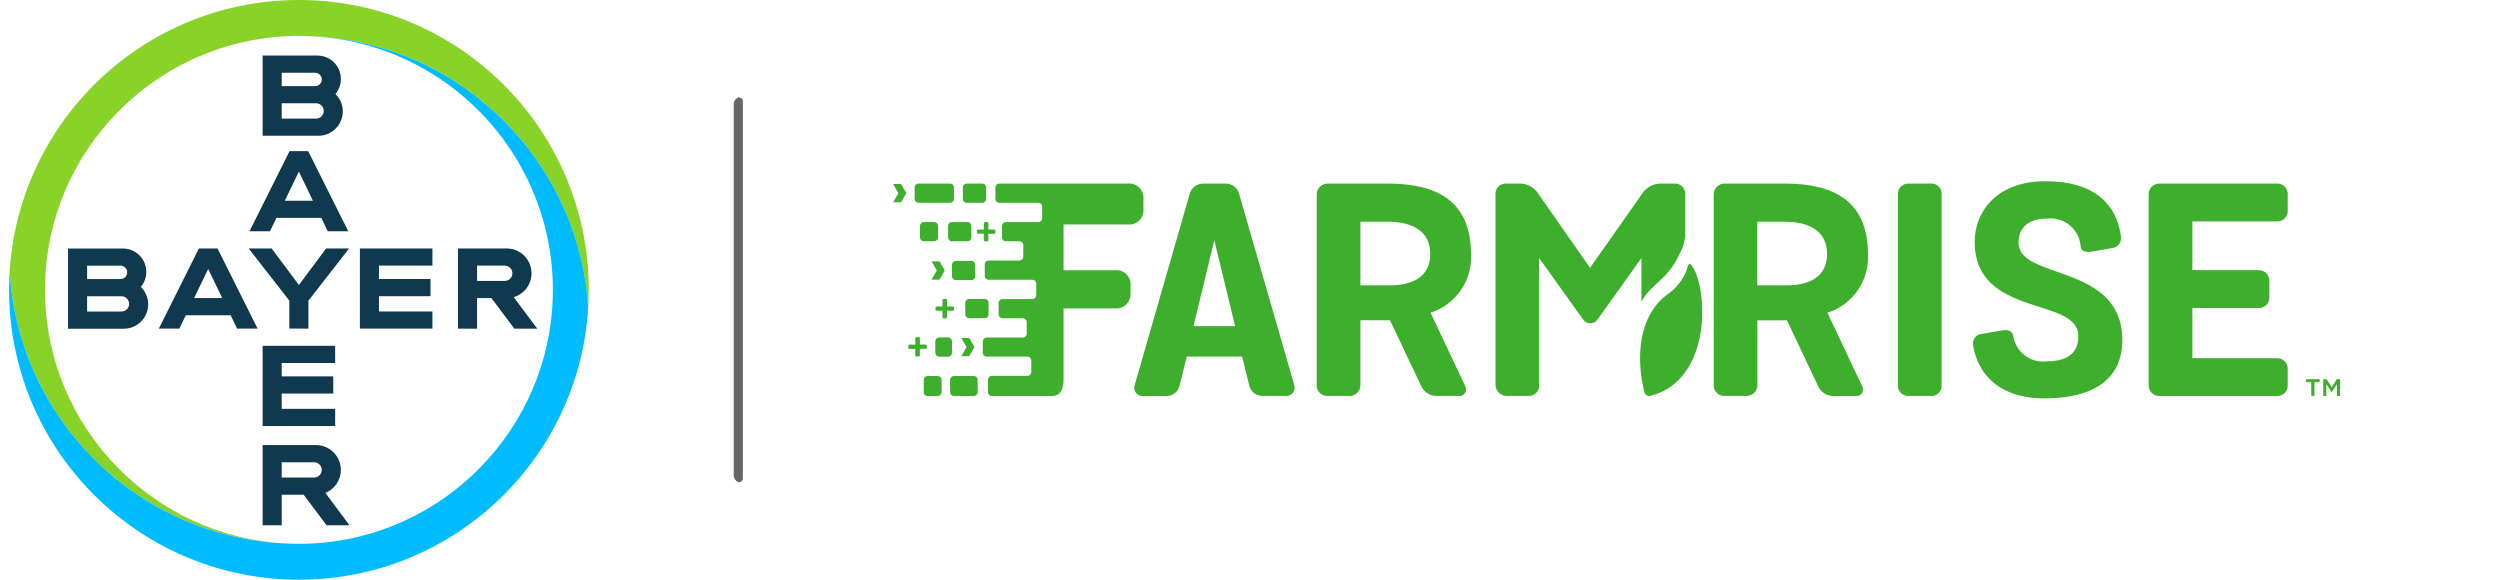 <svg width="138" height="32" viewBox="0 0 138 32" fill="none" xmlns="http://www.w3.org/2000/svg">
<g clip-path="url(#clip0_2589_1082)">
<g clip-path="url(#clip1_2589_1082)">
<path d="M15.551 4.754H17.395C17.598 4.754 17.764 4.589 17.764 4.385C17.764 4.18 17.598 4.016 17.395 4.016H15.551V4.754ZM15.551 6.546H17.45C17.682 6.546 17.87 6.357 17.87 6.123C17.87 5.89 17.682 5.702 17.45 5.702H15.551V6.546ZM18.515 5.187C18.766 5.431 18.922 5.772 18.922 6.15C18.922 6.891 18.321 7.493 17.58 7.494H14.497V3.067H17.529C18.24 3.069 18.817 3.647 18.817 4.359C18.817 4.675 18.703 4.964 18.515 5.189V5.187Z" fill="#10384F"/>
<path d="M19.224 12.766H18.093L17.736 12.028H15.259L14.903 12.766H13.771L15.984 8.341H17.01L19.224 12.766ZM16.498 9.473L15.72 11.081H17.274L16.497 9.473H16.498Z" fill="#10384F"/>
<path d="M18.002 13.715H19.27L17.025 16.596V18.14H15.971V16.596L13.727 13.715H14.995L16.499 15.73L18.002 13.715Z" fill="#10384F"/>
<path d="M23.87 13.715V14.663H20.919V15.401L23.765 15.4V16.349H20.919V17.192H23.87V18.14H19.866V13.715H23.87Z" fill="#10384F"/>
<path d="M27.126 16.455H26.335V18.141H25.282V13.715H27.974C28.729 13.717 29.34 14.33 29.34 15.086C29.34 15.711 28.926 16.236 28.356 16.402L29.656 18.141H28.391L27.127 16.455H27.126ZM27.865 14.663H26.334V15.506H27.865C28.097 15.505 28.284 15.317 28.284 15.085C28.284 14.854 28.097 14.665 27.865 14.663Z" fill="#10384F"/>
<path d="M14.219 18.14H13.088L12.732 17.402H10.255L9.898 18.14H8.767L10.98 13.714H12.006L14.219 18.14ZM11.492 14.847L10.714 16.455H12.269L11.492 14.847Z" fill="#10384F"/>
<path d="M4.809 15.404H6.653C6.856 15.404 7.022 15.24 7.022 15.035C7.022 14.831 6.856 14.666 6.653 14.666H4.809V15.404ZM4.809 17.196H6.707C6.939 17.196 7.127 17.007 7.127 16.774C7.127 16.54 6.939 16.353 6.707 16.353H4.809V17.196ZM7.774 15.838C8.024 16.082 8.18 16.423 8.18 16.801C8.18 17.541 7.58 18.144 6.839 18.145H3.756V13.718H6.788C7.5 13.719 8.076 14.297 8.076 15.009C8.076 15.325 7.962 15.614 7.774 15.839V15.838Z" fill="#10384F"/>
<path d="M18.501 19.089V20.038H15.55V20.776H18.396V21.724H15.55V22.567H18.501V23.515H14.497V19.089H18.501Z" fill="#10384F"/>
<path d="M17.761 25.94C17.761 25.707 17.575 25.52 17.344 25.518H15.55V26.36H17.344C17.575 26.358 17.761 26.169 17.761 25.94ZM14.497 28.995V24.568H17.453C18.206 24.573 18.815 25.186 18.815 25.94C18.815 26.514 18.462 27.006 17.962 27.211L19.292 28.995H18.027L16.762 27.309H15.551V28.995H14.498H14.497Z" fill="#10384F"/>
<path d="M32.47 15.009C31.957 6.635 25.004 0 16.5 0C7.996 0 1.043 6.635 0.532 15.009C0.552 15.345 0.583 15.678 0.623 16.008C0.969 18.794 2.031 21.357 3.618 23.509C6.532 27.456 11.217 30.018 16.5 30.018C9.104 30.018 3.028 24.259 2.518 16.991C2.495 16.664 2.482 16.333 2.482 16C2.482 15.667 2.495 15.336 2.518 15.009C3.028 7.74 9.104 1.982 16.5 1.982C21.785 1.982 26.47 4.545 29.383 8.495C30.973 10.65 32.034 13.219 32.377 16.008C32.418 16.333 32.449 16.66 32.469 16.991C32.489 16.663 32.5 16.333 32.5 16C32.5 15.667 32.489 15.336 32.469 15.009" fill="#89D329"/>
<path d="M0.532 16.991C1.044 25.367 7.997 32 16.5 32C25.003 32 31.957 25.366 32.469 16.991C32.448 16.656 32.418 16.322 32.377 15.992C32.032 13.206 30.969 10.643 29.382 8.492C26.468 4.544 21.784 1.982 16.5 1.982C23.897 1.982 29.973 7.74 30.483 15.009C30.506 15.336 30.518 15.667 30.518 16C30.518 16.333 30.506 16.664 30.483 16.991C29.973 24.261 23.897 30.018 16.5 30.018C11.216 30.018 6.531 27.455 3.617 23.505C2.027 21.35 0.966 18.782 0.623 15.992C0.582 15.667 0.552 15.34 0.532 15.009C0.511 15.338 0.5 15.667 0.5 16C0.5 16.333 0.511 16.663 0.532 16.991Z" fill="#00BCFF"/>
</g>
<g clip-path="url(#clip2_2589_1082)">
<path d="M40.208 26.431V5.568C40.208 5.277 41.006 5.277 41.006 5.568V26.431C41.006 26.722 40.208 26.722 40.208 26.431Z" fill="#666666"/>
</g>
<g clip-path="url(#clip3_2589_1082)">
<path d="M90.609 16.642C91.205 15.595 92.074 15.45 92.711 14.011C92.882 13.715 92.988 13.386 93.022 13.045V10.765C93.032 10.681 93.024 10.595 92.997 10.515C92.97 10.434 92.925 10.361 92.865 10.301C92.806 10.24 92.734 10.194 92.654 10.165C92.575 10.136 92.49 10.125 92.405 10.134H91.673C91.481 10.133 91.291 10.178 91.119 10.266C90.948 10.353 90.799 10.48 90.687 10.636L87.771 14.782L84.872 10.636C84.763 10.479 84.618 10.351 84.449 10.264C84.279 10.176 84.091 10.131 83.901 10.134H83.149C83.066 10.128 82.983 10.14 82.906 10.171C82.828 10.201 82.758 10.248 82.701 10.308C82.644 10.368 82.6 10.441 82.574 10.52C82.548 10.598 82.54 10.682 82.55 10.765V21.226C82.55 21.309 82.566 21.391 82.598 21.468C82.63 21.544 82.676 21.614 82.735 21.672C82.793 21.731 82.863 21.778 82.94 21.809C83.016 21.841 83.098 21.857 83.181 21.857H84.331C84.415 21.866 84.501 21.855 84.581 21.826C84.662 21.797 84.735 21.751 84.795 21.691C84.855 21.63 84.901 21.557 84.93 21.477C84.959 21.397 84.97 21.311 84.962 21.226V14.247L87.404 17.664C87.45 17.721 87.507 17.767 87.573 17.798C87.639 17.83 87.711 17.846 87.784 17.846C87.857 17.846 87.929 17.83 87.995 17.798C88.061 17.767 88.119 17.721 88.165 17.664L90.607 14.247L90.609 16.642Z" fill="#3DAF2C"/>
<path d="M71.435 21.226C71.462 21.298 71.471 21.376 71.461 21.452C71.451 21.529 71.422 21.601 71.377 21.664C71.332 21.727 71.272 21.777 71.203 21.811C71.134 21.844 71.057 21.86 70.98 21.857H69.704C69.528 21.863 69.356 21.806 69.218 21.696C69.08 21.586 68.986 21.431 68.953 21.258L68.564 19.685H65.511L65.12 21.26C65.088 21.434 64.994 21.59 64.856 21.7C64.718 21.81 64.545 21.867 64.368 21.859H63.096C63.02 21.865 62.943 21.852 62.874 21.82C62.804 21.789 62.743 21.74 62.697 21.679C62.651 21.617 62.622 21.545 62.612 21.469C62.601 21.393 62.61 21.316 62.638 21.245L65.666 10.723C65.709 10.547 65.812 10.391 65.958 10.283C66.105 10.176 66.284 10.123 66.465 10.136H67.615C67.797 10.124 67.977 10.178 68.123 10.288C68.269 10.398 68.37 10.556 68.409 10.735L71.435 21.226ZM68.178 18.004L67.03 13.26L65.881 18.004H68.178Z" fill="#3DAF2C"/>
<path d="M75.094 21.226C75.1 21.31 75.087 21.394 75.058 21.474C75.028 21.552 74.982 21.624 74.922 21.684C74.862 21.744 74.79 21.79 74.711 21.82C74.632 21.85 74.548 21.862 74.463 21.857H73.299C73.215 21.862 73.131 21.849 73.053 21.819C72.975 21.789 72.904 21.742 72.846 21.682C72.787 21.622 72.743 21.551 72.714 21.472C72.686 21.393 72.675 21.309 72.682 21.226V10.764C72.678 10.681 72.691 10.598 72.72 10.521C72.749 10.443 72.794 10.373 72.852 10.313C72.91 10.254 72.98 10.207 73.056 10.176C73.133 10.145 73.216 10.131 73.299 10.133H76.602C79.339 10.133 81.201 11.104 81.201 14.052C81.233 14.758 81.031 15.455 80.627 16.035C80.223 16.615 79.639 17.045 78.965 17.259L80.877 21.306C80.913 21.365 80.931 21.432 80.93 21.5C80.929 21.569 80.908 21.636 80.871 21.693C80.834 21.75 80.781 21.796 80.719 21.825C80.657 21.854 80.588 21.865 80.521 21.857H79.339C79.153 21.865 78.968 21.817 78.809 21.719C78.65 21.621 78.524 21.477 78.449 21.306L76.729 17.68H75.094V21.226ZM76.618 12.24H75.094V15.752H76.714C78.011 15.752 78.95 15.25 78.95 14.022C78.95 12.757 77.961 12.24 76.62 12.24L76.618 12.24Z" fill="#3DAF2C"/>
<path d="M97.008 21.226C97.013 21.31 97.001 21.394 96.971 21.473C96.941 21.552 96.895 21.624 96.835 21.684C96.775 21.744 96.704 21.79 96.625 21.82C96.546 21.849 96.461 21.862 96.377 21.857H95.21C95.126 21.862 95.043 21.849 94.965 21.819C94.887 21.789 94.816 21.742 94.758 21.682C94.7 21.622 94.655 21.55 94.627 21.472C94.599 21.393 94.588 21.309 94.596 21.226V10.764C94.591 10.681 94.604 10.599 94.633 10.521C94.662 10.444 94.707 10.373 94.764 10.314C94.822 10.255 94.892 10.208 94.968 10.177C95.045 10.146 95.127 10.131 95.21 10.133H98.513C101.25 10.133 103.112 11.104 103.112 14.052C103.145 14.759 102.944 15.457 102.539 16.038C102.135 16.618 101.55 17.049 100.875 17.262L102.786 21.309C102.821 21.368 102.84 21.435 102.838 21.504C102.837 21.572 102.817 21.639 102.78 21.696C102.743 21.754 102.69 21.799 102.628 21.828C102.566 21.857 102.497 21.868 102.429 21.86H101.248C101.061 21.869 100.876 21.82 100.717 21.722C100.559 21.624 100.433 21.48 100.357 21.309L98.64 17.683H97.008V21.226ZM98.526 12.24H97.001V15.752H98.621C99.915 15.752 100.854 15.25 100.854 14.022C100.858 12.756 99.87 12.239 98.523 12.239L98.526 12.24Z" fill="#3DAF2C"/>
<path d="M107.174 21.226C107.186 21.311 107.177 21.398 107.149 21.48C107.121 21.562 107.075 21.636 107.013 21.697C106.952 21.758 106.878 21.804 106.796 21.832C106.714 21.86 106.627 21.868 106.541 21.857H105.392C105.307 21.865 105.221 21.854 105.141 21.825C105.061 21.796 104.988 21.75 104.928 21.69C104.867 21.63 104.821 21.557 104.792 21.477C104.764 21.396 104.753 21.311 104.761 21.226V10.765C104.753 10.68 104.764 10.595 104.793 10.514C104.822 10.434 104.868 10.362 104.929 10.301C104.989 10.241 105.061 10.195 105.142 10.166C105.222 10.137 105.307 10.126 105.392 10.134H106.541C106.627 10.123 106.714 10.131 106.796 10.159C106.878 10.186 106.952 10.232 107.013 10.293C107.075 10.354 107.121 10.429 107.149 10.51C107.177 10.592 107.186 10.679 107.174 10.765V21.226Z" fill="#3DAF2C"/>
<path d="M109.003 13.341C109.003 11.77 110.13 10.004 112.922 10.004C115.513 10.004 116.826 11.202 117.068 13.01C117.088 13.091 117.089 13.176 117.071 13.258C117.054 13.34 117.018 13.418 116.967 13.484C116.916 13.551 116.851 13.605 116.777 13.643C116.702 13.681 116.62 13.702 116.536 13.705L115.435 13.893C115.095 13.941 114.884 13.861 114.852 13.616C114.838 13.39 114.778 13.169 114.676 12.967C114.573 12.765 114.431 12.586 114.256 12.441C114.082 12.296 113.88 12.188 113.663 12.124C113.446 12.059 113.218 12.04 112.993 12.067C111.875 12.067 111.422 12.65 111.422 13.394C111.422 15.483 117.154 14.511 117.154 18.785C117.154 20.501 116.102 21.959 112.927 21.99C110.336 22.024 109.186 20.615 108.927 19.128C108.902 19.05 108.895 18.967 108.907 18.885C108.919 18.804 108.95 18.726 108.997 18.659C109.044 18.591 109.106 18.535 109.178 18.496C109.251 18.456 109.331 18.434 109.414 18.431L110.466 18.244C110.855 18.177 111.082 18.244 111.146 18.6C111.221 19.019 111.456 19.393 111.8 19.643C112.144 19.893 112.572 20.001 112.993 19.944C114.386 19.944 114.724 19.249 114.724 18.551C114.72 16.353 109.003 17.566 109.003 13.341Z" fill="#3DAF2C"/>
<path d="M121.019 19.774H125.651C125.735 19.765 125.821 19.776 125.901 19.805C125.982 19.834 126.055 19.88 126.115 19.941C126.175 20.001 126.221 20.074 126.25 20.154C126.279 20.234 126.29 20.32 126.282 20.405V21.229C126.29 21.314 126.279 21.4 126.25 21.48C126.221 21.56 126.175 21.633 126.115 21.694C126.055 21.754 125.982 21.8 125.901 21.829C125.821 21.858 125.735 21.869 125.651 21.86H119.221C119.138 21.864 119.055 21.851 118.977 21.82C118.9 21.79 118.83 21.743 118.771 21.683C118.713 21.624 118.668 21.552 118.64 21.474C118.611 21.396 118.599 21.312 118.605 21.229V10.764C118.599 10.681 118.611 10.598 118.64 10.52C118.668 10.441 118.713 10.37 118.771 10.31C118.83 10.251 118.9 10.204 118.977 10.174C119.055 10.143 119.138 10.13 119.221 10.133H125.651C125.735 10.125 125.821 10.136 125.901 10.165C125.982 10.194 126.055 10.24 126.115 10.3C126.175 10.361 126.221 10.434 126.25 10.514C126.279 10.594 126.29 10.68 126.282 10.764V11.591C126.29 11.676 126.279 11.762 126.25 11.842C126.221 11.922 126.175 11.995 126.115 12.055C126.055 12.116 125.982 12.162 125.901 12.191C125.821 12.22 125.735 12.23 125.651 12.222H121.019V14.911H124.638C124.722 14.905 124.807 14.916 124.887 14.946C124.966 14.975 125.039 15.021 125.099 15.081C125.159 15.141 125.205 15.213 125.234 15.293C125.264 15.373 125.275 15.458 125.269 15.542V16.392C125.274 16.475 125.261 16.558 125.231 16.636C125.201 16.714 125.154 16.784 125.094 16.842C125.034 16.9 124.962 16.944 124.883 16.972C124.804 16.999 124.721 17.009 124.638 17.001H121.019V19.774Z" fill="#3DAF2C"/>
<path d="M62.242 10.134H55.157C55.101 10.135 55.048 10.157 55.009 10.196C54.969 10.236 54.947 10.289 54.946 10.345V10.983C54.946 11.039 54.969 11.093 55.008 11.132C55.047 11.172 55.101 11.194 55.157 11.194H57.317C57.373 11.194 57.427 11.217 57.466 11.257C57.506 11.296 57.528 11.35 57.528 11.406V12.043C57.528 12.071 57.523 12.099 57.513 12.125C57.503 12.151 57.487 12.175 57.468 12.195C57.448 12.215 57.425 12.231 57.399 12.242C57.373 12.253 57.345 12.259 57.317 12.259H55.527C55.47 12.259 55.416 12.281 55.375 12.32C55.335 12.36 55.312 12.413 55.31 12.47V13.107C55.31 13.163 55.333 13.216 55.372 13.256C55.411 13.296 55.465 13.319 55.521 13.319H56.273C56.329 13.319 56.383 13.341 56.422 13.381C56.462 13.42 56.485 13.473 56.485 13.53V14.168C56.485 14.225 56.462 14.279 56.423 14.319C56.383 14.359 56.329 14.382 56.273 14.383H54.571C54.515 14.383 54.461 14.405 54.422 14.444C54.382 14.484 54.359 14.537 54.359 14.593V15.232C54.359 15.288 54.382 15.342 54.422 15.381C54.461 15.42 54.515 15.443 54.571 15.443H56.991C57.047 15.443 57.101 15.466 57.14 15.505C57.179 15.545 57.202 15.599 57.202 15.655V16.291C57.202 16.348 57.18 16.402 57.141 16.443C57.102 16.483 57.048 16.506 56.991 16.508H55.341C55.313 16.507 55.285 16.512 55.259 16.522C55.233 16.532 55.209 16.547 55.188 16.567C55.168 16.587 55.152 16.61 55.141 16.636C55.13 16.662 55.124 16.69 55.123 16.718V17.357C55.124 17.413 55.147 17.466 55.186 17.506C55.226 17.545 55.28 17.567 55.336 17.567H56.463C56.519 17.568 56.573 17.59 56.612 17.63C56.652 17.67 56.674 17.724 56.674 17.779V18.416C56.674 18.473 56.652 18.527 56.612 18.567C56.573 18.607 56.52 18.63 56.463 18.631H54.46C54.405 18.631 54.353 18.653 54.313 18.691C54.274 18.729 54.251 18.781 54.249 18.836V19.473C54.249 19.529 54.272 19.582 54.311 19.622C54.35 19.662 54.404 19.685 54.46 19.685H56.714C56.77 19.685 56.824 19.707 56.864 19.747C56.904 19.786 56.926 19.84 56.927 19.895V20.535C56.927 20.591 56.904 20.645 56.865 20.685C56.825 20.726 56.771 20.748 56.714 20.749H54.749C54.693 20.749 54.639 20.772 54.6 20.812C54.56 20.852 54.538 20.905 54.538 20.961V21.656C54.54 21.711 54.563 21.763 54.602 21.801C54.641 21.84 54.694 21.861 54.749 21.861H58.07C58.595 21.861 58.709 21.345 58.709 20.987V17.022H61.527C61.646 17.036 61.766 17.024 61.879 16.985C61.992 16.946 62.094 16.882 62.179 16.797C62.263 16.713 62.327 16.61 62.366 16.498C62.405 16.385 62.418 16.265 62.403 16.146V15.795C62.418 15.676 62.406 15.556 62.367 15.443C62.329 15.329 62.265 15.227 62.18 15.142C62.096 15.058 61.993 14.994 61.88 14.955C61.767 14.916 61.647 14.904 61.528 14.919H58.708V12.391H62.242C62.36 12.405 62.48 12.392 62.593 12.353C62.706 12.314 62.808 12.25 62.892 12.166C62.976 12.082 63.041 11.979 63.079 11.867C63.118 11.754 63.131 11.634 63.117 11.515V11.021C63.132 10.902 63.12 10.781 63.082 10.667C63.044 10.553 62.98 10.45 62.895 10.364C62.811 10.279 62.708 10.214 62.595 10.174C62.482 10.134 62.361 10.12 62.242 10.134Z" fill="#3DAF2C"/>
<path d="M54.372 13.323C54.354 13.323 54.337 13.316 54.325 13.303C54.312 13.291 54.305 13.274 54.305 13.256V12.903H53.993C53.975 12.903 53.958 12.896 53.946 12.883C53.933 12.871 53.926 12.854 53.926 12.836V12.736C53.926 12.719 53.933 12.702 53.946 12.689C53.958 12.677 53.975 12.67 53.993 12.67H54.31V12.318C54.312 12.302 54.319 12.288 54.33 12.277C54.341 12.266 54.356 12.259 54.372 12.258H54.495C54.513 12.258 54.53 12.265 54.542 12.277C54.555 12.29 54.562 12.307 54.562 12.324V12.672H54.879C54.897 12.672 54.914 12.679 54.926 12.691C54.939 12.704 54.946 12.721 54.946 12.738V12.838C54.946 12.856 54.939 12.873 54.926 12.885C54.914 12.898 54.897 12.905 54.879 12.905H54.558V13.256C54.558 13.274 54.551 13.291 54.538 13.303C54.526 13.316 54.509 13.323 54.491 13.323H54.372Z" fill="#3DAF2C"/>
<path d="M52.089 17.574C52.072 17.574 52.055 17.567 52.042 17.555C52.03 17.542 52.023 17.525 52.023 17.507V17.154H51.705C51.688 17.154 51.671 17.147 51.658 17.134C51.646 17.122 51.639 17.105 51.639 17.087V16.988C51.639 16.97 51.646 16.953 51.658 16.941C51.671 16.928 51.688 16.921 51.705 16.921H52.023V16.567C52.023 16.559 52.025 16.55 52.028 16.542C52.031 16.534 52.036 16.527 52.042 16.52C52.048 16.514 52.056 16.509 52.064 16.506C52.072 16.503 52.081 16.501 52.089 16.501H52.211C52.22 16.501 52.228 16.503 52.237 16.506C52.245 16.509 52.252 16.514 52.258 16.52C52.264 16.527 52.269 16.534 52.273 16.542C52.276 16.55 52.278 16.559 52.278 16.567V16.921H52.594C52.611 16.921 52.628 16.928 52.641 16.941C52.653 16.953 52.66 16.97 52.66 16.988V17.087C52.66 17.105 52.653 17.122 52.641 17.134C52.628 17.147 52.611 17.154 52.594 17.154H52.278V17.507C52.278 17.525 52.271 17.542 52.259 17.555C52.246 17.567 52.229 17.574 52.212 17.574H52.089Z" fill="#3DAF2C"/>
<path d="M50.59 19.681C50.572 19.681 50.555 19.674 50.543 19.662C50.53 19.649 50.523 19.633 50.523 19.615V19.261H50.204C50.186 19.261 50.169 19.254 50.157 19.242C50.144 19.229 50.137 19.212 50.137 19.195V19.095C50.136 19.086 50.137 19.076 50.14 19.067C50.143 19.059 50.148 19.05 50.154 19.044C50.16 19.037 50.168 19.031 50.176 19.027C50.185 19.024 50.194 19.022 50.204 19.022H50.523V18.675C50.523 18.657 50.53 18.64 50.543 18.628C50.555 18.615 50.572 18.608 50.59 18.608H50.712C50.729 18.608 50.746 18.615 50.758 18.628C50.771 18.64 50.778 18.657 50.778 18.675V19.02H51.093C51.102 19.02 51.111 19.022 51.119 19.026C51.127 19.029 51.134 19.034 51.141 19.04C51.147 19.046 51.152 19.053 51.155 19.061C51.158 19.07 51.16 19.078 51.16 19.087V19.187C51.16 19.204 51.153 19.221 51.141 19.234C51.128 19.246 51.111 19.253 51.093 19.253H50.777V19.607C50.777 19.625 50.77 19.641 50.758 19.654C50.745 19.666 50.728 19.673 50.711 19.673L50.59 19.681Z" fill="#3DAF2C"/>
<path d="M49.737 10.158H49.299L49.59 10.663L49.299 11.169H49.737L50.031 10.663L49.737 10.158Z" fill="#3DAF2C"/>
<path d="M51.858 14.426H51.42L51.713 14.931L51.42 15.436H51.858L52.151 14.931L51.858 14.426Z" fill="#3DAF2C"/>
<path d="M53.499 18.655H53.063L53.355 19.16L53.063 19.664H53.499L53.792 19.16L53.499 18.655Z" fill="#3DAF2C"/>
<path d="M53.359 11.194H54.224C54.28 11.194 54.334 11.171 54.373 11.132C54.413 11.092 54.435 11.039 54.435 10.983V10.344C54.435 10.289 54.413 10.235 54.373 10.196C54.334 10.156 54.281 10.134 54.225 10.134H53.36C53.304 10.134 53.251 10.157 53.212 10.196C53.172 10.235 53.15 10.289 53.149 10.344V10.983C53.149 11.039 53.172 11.092 53.211 11.132C53.251 11.171 53.303 11.194 53.359 11.194Z" fill="#3DAF2C"/>
<path d="M52.544 13.318H53.409C53.465 13.318 53.518 13.295 53.558 13.256C53.597 13.216 53.619 13.163 53.619 13.107V12.468C53.619 12.412 53.597 12.359 53.558 12.32C53.519 12.28 53.465 12.258 53.41 12.258H52.544C52.489 12.258 52.435 12.281 52.396 12.32C52.357 12.359 52.334 12.412 52.334 12.468V13.107C52.334 13.163 52.356 13.216 52.396 13.256C52.435 13.295 52.488 13.318 52.544 13.318Z" fill="#3DAF2C"/>
<path d="M52.762 15.461H53.62C53.676 15.461 53.73 15.439 53.769 15.399C53.808 15.36 53.831 15.306 53.831 15.251V14.612C53.831 14.556 53.808 14.502 53.769 14.463C53.73 14.424 53.676 14.401 53.62 14.401H52.762C52.706 14.401 52.652 14.424 52.613 14.463C52.573 14.502 52.551 14.556 52.551 14.612V15.251C52.551 15.306 52.573 15.36 52.613 15.399C52.652 15.439 52.706 15.461 52.762 15.461Z" fill="#3DAF2C"/>
<path d="M53.494 17.565H54.359C54.415 17.564 54.469 17.541 54.508 17.502C54.548 17.462 54.57 17.408 54.57 17.352V16.715C54.57 16.659 54.548 16.606 54.508 16.566C54.469 16.526 54.415 16.503 54.359 16.503H53.494C53.438 16.503 53.385 16.526 53.345 16.566C53.306 16.606 53.284 16.659 53.284 16.715V17.352C53.284 17.408 53.306 17.462 53.345 17.502C53.385 17.541 53.438 17.564 53.494 17.565Z" fill="#3DAF2C"/>
<path d="M52.658 21.858H53.757C53.812 21.858 53.865 21.836 53.904 21.798C53.943 21.76 53.966 21.708 53.967 21.653V20.967C53.967 20.911 53.945 20.858 53.906 20.818C53.866 20.779 53.813 20.757 53.757 20.757H52.658C52.602 20.757 52.548 20.779 52.509 20.818C52.469 20.858 52.446 20.911 52.446 20.967V21.653C52.446 21.709 52.469 21.762 52.509 21.802C52.548 21.841 52.602 21.863 52.658 21.863" fill="#3DAF2C"/>
<path d="M51.195 21.858H51.768C51.823 21.858 51.875 21.836 51.915 21.798C51.954 21.76 51.977 21.708 51.978 21.653V20.967C51.978 20.911 51.956 20.858 51.917 20.818C51.877 20.779 51.824 20.757 51.768 20.757H51.195C51.14 20.758 51.088 20.781 51.05 20.82C51.011 20.86 50.99 20.912 50.99 20.967V21.653C50.99 21.68 50.995 21.708 51.006 21.733C51.016 21.759 51.032 21.782 51.051 21.802C51.071 21.821 51.094 21.837 51.12 21.847C51.145 21.858 51.172 21.863 51.2 21.863" fill="#3DAF2C"/>
<path d="M51.841 19.69H52.339C52.395 19.69 52.449 19.667 52.488 19.628C52.528 19.588 52.55 19.534 52.551 19.478V18.836C52.55 18.78 52.528 18.727 52.488 18.688C52.448 18.648 52.395 18.626 52.339 18.626H51.841C51.785 18.626 51.731 18.648 51.691 18.688C51.651 18.727 51.629 18.78 51.628 18.836V19.473C51.629 19.529 51.651 19.583 51.691 19.623C51.731 19.663 51.785 19.685 51.841 19.686" fill="#3DAF2C"/>
<path d="M50.989 13.318H51.57C51.626 13.318 51.68 13.295 51.719 13.256C51.759 13.217 51.782 13.163 51.782 13.107V12.468C51.782 12.413 51.76 12.36 51.721 12.321C51.682 12.281 51.629 12.259 51.574 12.258H50.989C50.934 12.259 50.882 12.281 50.843 12.321C50.805 12.36 50.783 12.413 50.783 12.468V13.107C50.783 13.162 50.805 13.215 50.844 13.255C50.882 13.294 50.935 13.317 50.99 13.318" fill="#3DAF2C"/>
<path d="M50.701 11.194H52.446C52.502 11.194 52.556 11.171 52.595 11.132C52.635 11.093 52.658 11.039 52.658 10.983V10.344C52.658 10.288 52.635 10.235 52.595 10.195C52.556 10.156 52.502 10.134 52.446 10.134H50.701C50.645 10.134 50.591 10.156 50.551 10.195C50.511 10.235 50.489 10.288 50.488 10.344V10.983C50.489 11.039 50.511 11.093 50.551 11.132C50.591 11.171 50.645 11.194 50.701 11.194Z" fill="#3DAF2C"/>
<path d="M127.582 21.094H127.296V20.933H128.044V21.094H127.758V21.857H127.582V21.094Z" fill="#3DAF2C"/>
<path d="M128.241 20.933H128.431L128.711 21.371L128.991 20.933H129.174V21.857H129.003V21.2L128.717 21.641H128.699L128.415 21.2V21.857H128.242L128.241 20.933Z" fill="#3DAF2C"/>
<path d="M93.341 14.596C94.281 15.723 94.587 20.967 91.104 21.851C91.067 21.86 91.03 21.861 90.993 21.855C90.956 21.85 90.921 21.837 90.889 21.817C90.857 21.797 90.83 21.772 90.808 21.742C90.786 21.711 90.77 21.677 90.762 21.641C90.168 19.094 90.775 17.205 91.977 16.296C92.566 15.916 92.995 15.334 93.183 14.66C93.2 14.575 93.284 14.53 93.341 14.596Z" fill="#3DAF2C"/>
</g>
</g>
<defs>
<clipPath id="clip0_2589_1082">
<rect width="137" height="32" fill="white" transform="translate(0.5)"/>
</clipPath>
<clipPath id="clip1_2589_1082">
<rect width="32" height="32" fill="white" transform="translate(0.5)"/>
</clipPath>
<clipPath id="clip2_2589_1082">
<rect x="40.501" y="5.351" width="0.799" height="21.3" rx="0.399" fill="white"/>
</clipPath>
<clipPath id="clip3_2589_1082">
<rect width="79.874" height="11.993" fill="white" transform="translate(49.299 10.004)"/>
</clipPath>
</defs>
</svg>
